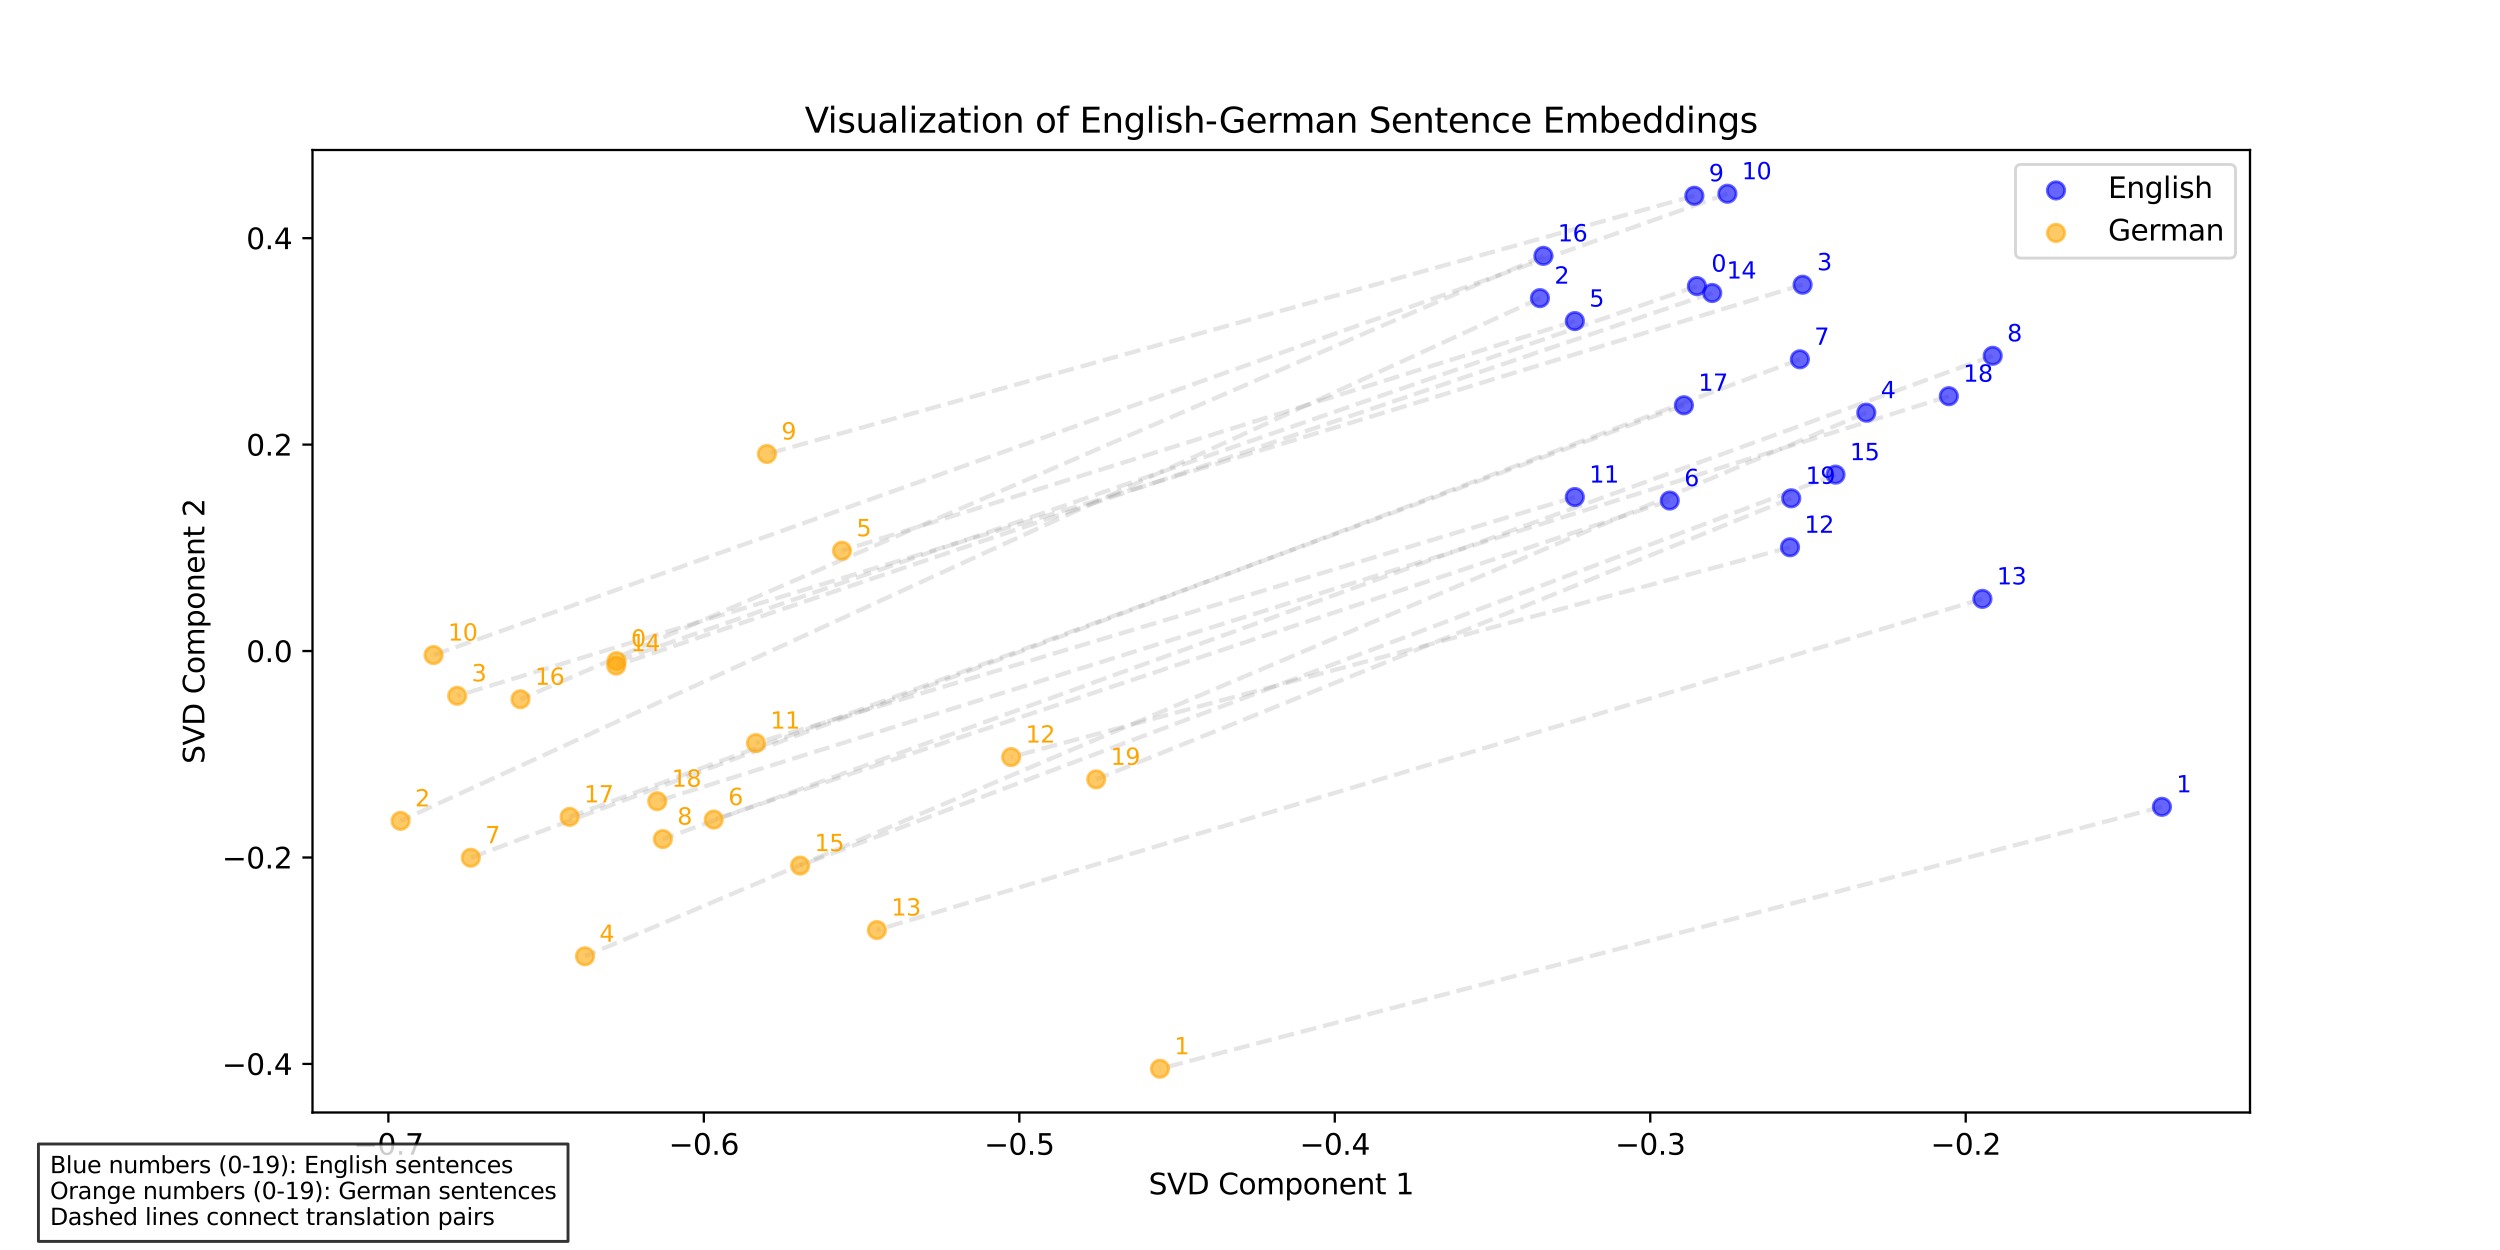 <?xml version="1.0" encoding="utf-8" standalone="no"?>
<!DOCTYPE svg PUBLIC "-//W3C//DTD SVG 1.1//EN"
  "http://www.w3.org/Graphics/SVG/1.1/DTD/svg11.dtd">
<svg xmlns:xlink="http://www.w3.org/1999/xlink" width="864pt" height="432pt" viewBox="0 0 864 432" xmlns="http://www.w3.org/2000/svg" version="1.1">
 <defs>
  <style type="text/css">*{stroke-linejoin: round; stroke-linecap: butt}</style>
 </defs>
 <g id="figure_1">
  <g id="patch_1">
   <path d="M 0 432 
L 864 432 
L 864 0 
L 0 0 
z
" style="fill: #ffffff"/>
  </g>
  <g id="axes_1">
   <g id="patch_2">
    <path d="M 108 384.48 
L 777.6 384.48 
L 777.6 51.84 
L 108 51.84 
z
" style="fill: #ffffff"/>
   </g>
   <g id="line2d_1">
    <path d="M 586.455 98.879 
L 213.08 228.474 
" clip-path="url(#p02fcec84c1)" style="fill: none; stroke-dasharray: 5.55,2.4; stroke-dashoffset: 0; stroke: #808080; stroke-opacity: 0.2; stroke-width: 1.5"/>
   </g>
   <g id="line2d_2">
    <path d="M 747.164 278.833 
L 400.873 369.36 
" clip-path="url(#p02fcec84c1)" style="fill: none; stroke-dasharray: 5.55,2.4; stroke-dashoffset: 0; stroke: #808080; stroke-opacity: 0.2; stroke-width: 1.5"/>
   </g>
   <g id="line2d_3">
    <path d="M 532.2 103.032 
L 138.436 283.694 
" clip-path="url(#p02fcec84c1)" style="fill: none; stroke-dasharray: 5.55,2.4; stroke-dashoffset: 0; stroke: #808080; stroke-opacity: 0.2; stroke-width: 1.5"/>
   </g>
   <g id="line2d_4">
    <path d="M 622.978 98.398 
L 158.007 240.474 
" clip-path="url(#p02fcec84c1)" style="fill: none; stroke-dasharray: 5.55,2.4; stroke-dashoffset: 0; stroke: #808080; stroke-opacity: 0.2; stroke-width: 1.5"/>
   </g>
   <g id="line2d_5">
    <path d="M 644.995 142.614 
L 202.169 330.488 
" clip-path="url(#p02fcec84c1)" style="fill: none; stroke-dasharray: 5.55,2.4; stroke-dashoffset: 0; stroke: #808080; stroke-opacity: 0.2; stroke-width: 1.5"/>
   </g>
   <g id="line2d_6">
    <path d="M 544.264 110.965 
L 290.995 190.326 
" clip-path="url(#p02fcec84c1)" style="fill: none; stroke-dasharray: 5.55,2.4; stroke-dashoffset: 0; stroke: #808080; stroke-opacity: 0.2; stroke-width: 1.5"/>
   </g>
   <g id="line2d_7">
    <path d="M 577.066 172.996 
L 246.67 283.243 
" clip-path="url(#p02fcec84c1)" style="fill: none; stroke-dasharray: 5.55,2.4; stroke-dashoffset: 0; stroke: #808080; stroke-opacity: 0.2; stroke-width: 1.5"/>
   </g>
   <g id="line2d_8">
    <path d="M 622.034 124.173 
L 162.708 296.442 
" clip-path="url(#p02fcec84c1)" style="fill: none; stroke-dasharray: 5.55,2.4; stroke-dashoffset: 0; stroke: #808080; stroke-opacity: 0.2; stroke-width: 1.5"/>
   </g>
   <g id="line2d_9">
    <path d="M 688.681 122.962 
L 229.078 289.985 
" clip-path="url(#p02fcec84c1)" style="fill: none; stroke-dasharray: 5.55,2.4; stroke-dashoffset: 0; stroke: #808080; stroke-opacity: 0.2; stroke-width: 1.5"/>
   </g>
   <g id="line2d_10">
    <path d="M 585.567 67.652 
L 265.042 156.891 
" clip-path="url(#p02fcec84c1)" style="fill: none; stroke-dasharray: 5.55,2.4; stroke-dashoffset: 0; stroke: #808080; stroke-opacity: 0.2; stroke-width: 1.5"/>
   </g>
   <g id="line2d_11">
    <path d="M 596.984 66.96 
L 149.837 226.387 
" clip-path="url(#p02fcec84c1)" style="fill: none; stroke-dasharray: 5.55,2.4; stroke-dashoffset: 0; stroke: #808080; stroke-opacity: 0.2; stroke-width: 1.5"/>
   </g>
   <g id="line2d_12">
    <path d="M 544.262 171.781 
L 261.245 256.809 
" clip-path="url(#p02fcec84c1)" style="fill: none; stroke-dasharray: 5.55,2.4; stroke-dashoffset: 0; stroke: #808080; stroke-opacity: 0.2; stroke-width: 1.5"/>
   </g>
   <g id="line2d_13">
    <path d="M 618.627 189.134 
L 349.445 261.639 
" clip-path="url(#p02fcec84c1)" style="fill: none; stroke-dasharray: 5.55,2.4; stroke-dashoffset: 0; stroke: #808080; stroke-opacity: 0.2; stroke-width: 1.5"/>
   </g>
   <g id="line2d_14">
    <path d="M 685.12 206.974 
L 303.06 321.419 
" clip-path="url(#p02fcec84c1)" style="fill: none; stroke-dasharray: 5.55,2.4; stroke-dashoffset: 0; stroke: #808080; stroke-opacity: 0.2; stroke-width: 1.5"/>
   </g>
   <g id="line2d_15">
    <path d="M 591.741 101.263 
L 212.962 230.048 
" clip-path="url(#p02fcec84c1)" style="fill: none; stroke-dasharray: 5.55,2.4; stroke-dashoffset: 0; stroke: #808080; stroke-opacity: 0.2; stroke-width: 1.5"/>
   </g>
   <g id="line2d_16">
    <path d="M 634.348 164.029 
L 276.517 299.148 
" clip-path="url(#p02fcec84c1)" style="fill: none; stroke-dasharray: 5.55,2.4; stroke-dashoffset: 0; stroke: #808080; stroke-opacity: 0.2; stroke-width: 1.5"/>
   </g>
   <g id="line2d_17">
    <path d="M 533.402 88.426 
L 179.882 241.665 
" clip-path="url(#p02fcec84c1)" style="fill: none; stroke-dasharray: 5.55,2.4; stroke-dashoffset: 0; stroke: #808080; stroke-opacity: 0.2; stroke-width: 1.5"/>
   </g>
   <g id="line2d_18">
    <path d="M 581.954 140.059 
L 196.862 282.32 
" clip-path="url(#p02fcec84c1)" style="fill: none; stroke-dasharray: 5.55,2.4; stroke-dashoffset: 0; stroke: #808080; stroke-opacity: 0.2; stroke-width: 1.5"/>
   </g>
   <g id="line2d_19">
    <path d="M 673.518 136.922 
L 227.145 276.897 
" clip-path="url(#p02fcec84c1)" style="fill: none; stroke-dasharray: 5.55,2.4; stroke-dashoffset: 0; stroke: #808080; stroke-opacity: 0.2; stroke-width: 1.5"/>
   </g>
   <g id="line2d_20">
    <path d="M 619.048 172.215 
L 378.84 269.349 
" clip-path="url(#p02fcec84c1)" style="fill: none; stroke-dasharray: 5.55,2.4; stroke-dashoffset: 0; stroke: #808080; stroke-opacity: 0.2; stroke-width: 1.5"/>
   </g>
   <g id="matplotlib.axis_1">
    <g id="xtick_1">
     <g id="line2d_21">
      <defs>
       <path id="mda051ce2c7" d="M 0 0 
L 0 3.5 
" style="stroke: #000000; stroke-width: 0.8"/>
      </defs>
      <g>
       <use xlink:href="#mda051ce2c7" x="134.221" y="384.48" style="stroke: #000000; stroke-width: 0.8"/>
      </g>
     </g>
     <g id="text_1">
      <!-- −0.7 -->
      <g transform="translate(122.08 399.078) scale(0.1 -0.1)">
       <defs>
        <path id="DejaVuSans-2212" d="M 678 2272 
L 4684 2272 
L 4684 1741 
L 678 1741 
L 678 2272 
z
" transform="scale(0.016)"/>
        <path id="DejaVuSans-30" d="M 2034 4250 
Q 1547 4250 1301 3770 
Q 1056 3291 1056 2328 
Q 1056 1369 1301 889 
Q 1547 409 2034 409 
Q 2525 409 2770 889 
Q 3016 1369 3016 2328 
Q 3016 3291 2770 3770 
Q 2525 4250 2034 4250 
z
M 2034 4750 
Q 2819 4750 3233 4129 
Q 3647 3509 3647 2328 
Q 3647 1150 3233 529 
Q 2819 -91 2034 -91 
Q 1250 -91 836 529 
Q 422 1150 422 2328 
Q 422 3509 836 4129 
Q 1250 4750 2034 4750 
z
" transform="scale(0.016)"/>
        <path id="DejaVuSans-2e" d="M 684 794 
L 1344 794 
L 1344 0 
L 684 0 
L 684 794 
z
" transform="scale(0.016)"/>
        <path id="DejaVuSans-37" d="M 525 4666 
L 3525 4666 
L 3525 4397 
L 1831 0 
L 1172 0 
L 2766 4134 
L 525 4134 
L 525 4666 
z
" transform="scale(0.016)"/>
       </defs>
       <use xlink:href="#DejaVuSans-2212"/>
       <use xlink:href="#DejaVuSans-30" transform="translate(83.789 0)"/>
       <use xlink:href="#DejaVuSans-2e" transform="translate(147.412 0)"/>
       <use xlink:href="#DejaVuSans-37" transform="translate(179.199 0)"/>
      </g>
     </g>
    </g>
    <g id="xtick_2">
     <g id="line2d_22">
      <g>
       <use xlink:href="#mda051ce2c7" x="243.247" y="384.48" style="stroke: #000000; stroke-width: 0.8"/>
      </g>
     </g>
     <g id="text_2">
      <!-- −0.6 -->
      <g transform="translate(231.106 399.078) scale(0.1 -0.1)">
       <defs>
        <path id="DejaVuSans-36" d="M 2113 2584 
Q 1688 2584 1439 2293 
Q 1191 2003 1191 1497 
Q 1191 994 1439 701 
Q 1688 409 2113 409 
Q 2538 409 2786 701 
Q 3034 994 3034 1497 
Q 3034 2003 2786 2293 
Q 2538 2584 2113 2584 
z
M 3366 4563 
L 3366 3988 
Q 3128 4100 2886 4159 
Q 2644 4219 2406 4219 
Q 1781 4219 1451 3797 
Q 1122 3375 1075 2522 
Q 1259 2794 1537 2939 
Q 1816 3084 2150 3084 
Q 2853 3084 3261 2657 
Q 3669 2231 3669 1497 
Q 3669 778 3244 343 
Q 2819 -91 2113 -91 
Q 1303 -91 875 529 
Q 447 1150 447 2328 
Q 447 3434 972 4092 
Q 1497 4750 2381 4750 
Q 2619 4750 2861 4703 
Q 3103 4656 3366 4563 
z
" transform="scale(0.016)"/>
       </defs>
       <use xlink:href="#DejaVuSans-2212"/>
       <use xlink:href="#DejaVuSans-30" transform="translate(83.789 0)"/>
       <use xlink:href="#DejaVuSans-2e" transform="translate(147.412 0)"/>
       <use xlink:href="#DejaVuSans-36" transform="translate(179.199 0)"/>
      </g>
     </g>
    </g>
    <g id="xtick_3">
     <g id="line2d_23">
      <g>
       <use xlink:href="#mda051ce2c7" x="352.274" y="384.48" style="stroke: #000000; stroke-width: 0.8"/>
      </g>
     </g>
     <g id="text_3">
      <!-- −0.5 -->
      <g transform="translate(340.132 399.078) scale(0.1 -0.1)">
       <defs>
        <path id="DejaVuSans-35" d="M 691 4666 
L 3169 4666 
L 3169 4134 
L 1269 4134 
L 1269 2991 
Q 1406 3038 1543 3061 
Q 1681 3084 1819 3084 
Q 2600 3084 3056 2656 
Q 3513 2228 3513 1497 
Q 3513 744 3044 326 
Q 2575 -91 1722 -91 
Q 1428 -91 1123 -41 
Q 819 9 494 109 
L 494 744 
Q 775 591 1075 516 
Q 1375 441 1709 441 
Q 2250 441 2565 725 
Q 2881 1009 2881 1497 
Q 2881 1984 2565 2268 
Q 2250 2553 1709 2553 
Q 1456 2553 1204 2497 
Q 953 2441 691 2322 
L 691 4666 
z
" transform="scale(0.016)"/>
       </defs>
       <use xlink:href="#DejaVuSans-2212"/>
       <use xlink:href="#DejaVuSans-30" transform="translate(83.789 0)"/>
       <use xlink:href="#DejaVuSans-2e" transform="translate(147.412 0)"/>
       <use xlink:href="#DejaVuSans-35" transform="translate(179.199 0)"/>
      </g>
     </g>
    </g>
    <g id="xtick_4">
     <g id="line2d_24">
      <g>
       <use xlink:href="#mda051ce2c7" x="461.3" y="384.48" style="stroke: #000000; stroke-width: 0.8"/>
      </g>
     </g>
     <g id="text_4">
      <!-- −0.4 -->
      <g transform="translate(449.159 399.078) scale(0.1 -0.1)">
       <defs>
        <path id="DejaVuSans-34" d="M 2419 4116 
L 825 1625 
L 2419 1625 
L 2419 4116 
z
M 2253 4666 
L 3047 4666 
L 3047 1625 
L 3713 1625 
L 3713 1100 
L 3047 1100 
L 3047 0 
L 2419 0 
L 2419 1100 
L 313 1100 
L 313 1709 
L 2253 4666 
z
" transform="scale(0.016)"/>
       </defs>
       <use xlink:href="#DejaVuSans-2212"/>
       <use xlink:href="#DejaVuSans-30" transform="translate(83.789 0)"/>
       <use xlink:href="#DejaVuSans-2e" transform="translate(147.412 0)"/>
       <use xlink:href="#DejaVuSans-34" transform="translate(179.199 0)"/>
      </g>
     </g>
    </g>
    <g id="xtick_5">
     <g id="line2d_25">
      <g>
       <use xlink:href="#mda051ce2c7" x="570.326" y="384.48" style="stroke: #000000; stroke-width: 0.8"/>
      </g>
     </g>
     <g id="text_5">
      <!-- −0.3 -->
      <g transform="translate(558.185 399.078) scale(0.1 -0.1)">
       <defs>
        <path id="DejaVuSans-33" d="M 2597 2516 
Q 3050 2419 3304 2112 
Q 3559 1806 3559 1356 
Q 3559 666 3084 287 
Q 2609 -91 1734 -91 
Q 1441 -91 1130 -33 
Q 819 25 488 141 
L 488 750 
Q 750 597 1062 519 
Q 1375 441 1716 441 
Q 2309 441 2620 675 
Q 2931 909 2931 1356 
Q 2931 1769 2642 2001 
Q 2353 2234 1838 2234 
L 1294 2234 
L 1294 2753 
L 1863 2753 
Q 2328 2753 2575 2939 
Q 2822 3125 2822 3475 
Q 2822 3834 2567 4026 
Q 2313 4219 1838 4219 
Q 1578 4219 1281 4162 
Q 984 4106 628 3988 
L 628 4550 
Q 988 4650 1302 4700 
Q 1616 4750 1894 4750 
Q 2613 4750 3031 4423 
Q 3450 4097 3450 3541 
Q 3450 3153 3228 2886 
Q 3006 2619 2597 2516 
z
" transform="scale(0.016)"/>
       </defs>
       <use xlink:href="#DejaVuSans-2212"/>
       <use xlink:href="#DejaVuSans-30" transform="translate(83.789 0)"/>
       <use xlink:href="#DejaVuSans-2e" transform="translate(147.412 0)"/>
       <use xlink:href="#DejaVuSans-33" transform="translate(179.199 0)"/>
      </g>
     </g>
    </g>
    <g id="xtick_6">
     <g id="line2d_26">
      <g>
       <use xlink:href="#mda051ce2c7" x="679.353" y="384.48" style="stroke: #000000; stroke-width: 0.8"/>
      </g>
     </g>
     <g id="text_6">
      <!-- −0.2 -->
      <g transform="translate(667.211 399.078) scale(0.1 -0.1)">
       <defs>
        <path id="DejaVuSans-32" d="M 1228 531 
L 3431 531 
L 3431 0 
L 469 0 
L 469 531 
Q 828 903 1448 1529 
Q 2069 2156 2228 2338 
Q 2531 2678 2651 2914 
Q 2772 3150 2772 3378 
Q 2772 3750 2511 3984 
Q 2250 4219 1831 4219 
Q 1534 4219 1204 4116 
Q 875 4013 500 3803 
L 500 4441 
Q 881 4594 1212 4672 
Q 1544 4750 1819 4750 
Q 2544 4750 2975 4387 
Q 3406 4025 3406 3419 
Q 3406 3131 3298 2873 
Q 3191 2616 2906 2266 
Q 2828 2175 2409 1742 
Q 1991 1309 1228 531 
z
" transform="scale(0.016)"/>
       </defs>
       <use xlink:href="#DejaVuSans-2212"/>
       <use xlink:href="#DejaVuSans-30" transform="translate(83.789 0)"/>
       <use xlink:href="#DejaVuSans-2e" transform="translate(147.412 0)"/>
       <use xlink:href="#DejaVuSans-32" transform="translate(179.199 0)"/>
      </g>
     </g>
    </g>
    <g id="text_7">
     <!-- SVD Component 1 -->
     <g transform="translate(396.967 412.757) scale(0.1 -0.1)">
      <defs>
       <path id="DejaVuSans-53" d="M 3425 4513 
L 3425 3897 
Q 3066 4069 2747 4153 
Q 2428 4238 2131 4238 
Q 1616 4238 1336 4038 
Q 1056 3838 1056 3469 
Q 1056 3159 1242 3001 
Q 1428 2844 1947 2747 
L 2328 2669 
Q 3034 2534 3370 2195 
Q 3706 1856 3706 1288 
Q 3706 609 3251 259 
Q 2797 -91 1919 -91 
Q 1588 -91 1214 -16 
Q 841 59 441 206 
L 441 856 
Q 825 641 1194 531 
Q 1563 422 1919 422 
Q 2459 422 2753 634 
Q 3047 847 3047 1241 
Q 3047 1584 2836 1778 
Q 2625 1972 2144 2069 
L 1759 2144 
Q 1053 2284 737 2584 
Q 422 2884 422 3419 
Q 422 4038 858 4394 
Q 1294 4750 2059 4750 
Q 2388 4750 2728 4690 
Q 3069 4631 3425 4513 
z
" transform="scale(0.016)"/>
       <path id="DejaVuSans-56" d="M 1831 0 
L 50 4666 
L 709 4666 
L 2188 738 
L 3669 4666 
L 4325 4666 
L 2547 0 
L 1831 0 
z
" transform="scale(0.016)"/>
       <path id="DejaVuSans-44" d="M 1259 4147 
L 1259 519 
L 2022 519 
Q 2988 519 3436 956 
Q 3884 1394 3884 2338 
Q 3884 3275 3436 3711 
Q 2988 4147 2022 4147 
L 1259 4147 
z
M 628 4666 
L 1925 4666 
Q 3281 4666 3915 4102 
Q 4550 3538 4550 2338 
Q 4550 1131 3912 565 
Q 3275 0 1925 0 
L 628 0 
L 628 4666 
z
" transform="scale(0.016)"/>
       <path id="DejaVuSans-20" transform="scale(0.016)"/>
       <path id="DejaVuSans-43" d="M 4122 4306 
L 4122 3641 
Q 3803 3938 3442 4084 
Q 3081 4231 2675 4231 
Q 1875 4231 1450 3742 
Q 1025 3253 1025 2328 
Q 1025 1406 1450 917 
Q 1875 428 2675 428 
Q 3081 428 3442 575 
Q 3803 722 4122 1019 
L 4122 359 
Q 3791 134 3420 21 
Q 3050 -91 2638 -91 
Q 1578 -91 968 557 
Q 359 1206 359 2328 
Q 359 3453 968 4101 
Q 1578 4750 2638 4750 
Q 3056 4750 3426 4639 
Q 3797 4528 4122 4306 
z
" transform="scale(0.016)"/>
       <path id="DejaVuSans-6f" d="M 1959 3097 
Q 1497 3097 1228 2736 
Q 959 2375 959 1747 
Q 959 1119 1226 758 
Q 1494 397 1959 397 
Q 2419 397 2687 759 
Q 2956 1122 2956 1747 
Q 2956 2369 2687 2733 
Q 2419 3097 1959 3097 
z
M 1959 3584 
Q 2709 3584 3137 3096 
Q 3566 2609 3566 1747 
Q 3566 888 3137 398 
Q 2709 -91 1959 -91 
Q 1206 -91 779 398 
Q 353 888 353 1747 
Q 353 2609 779 3096 
Q 1206 3584 1959 3584 
z
" transform="scale(0.016)"/>
       <path id="DejaVuSans-6d" d="M 3328 2828 
Q 3544 3216 3844 3400 
Q 4144 3584 4550 3584 
Q 5097 3584 5394 3201 
Q 5691 2819 5691 2113 
L 5691 0 
L 5113 0 
L 5113 2094 
Q 5113 2597 4934 2840 
Q 4756 3084 4391 3084 
Q 3944 3084 3684 2787 
Q 3425 2491 3425 1978 
L 3425 0 
L 2847 0 
L 2847 2094 
Q 2847 2600 2669 2842 
Q 2491 3084 2119 3084 
Q 1678 3084 1418 2786 
Q 1159 2488 1159 1978 
L 1159 0 
L 581 0 
L 581 3500 
L 1159 3500 
L 1159 2956 
Q 1356 3278 1631 3431 
Q 1906 3584 2284 3584 
Q 2666 3584 2933 3390 
Q 3200 3197 3328 2828 
z
" transform="scale(0.016)"/>
       <path id="DejaVuSans-70" d="M 1159 525 
L 1159 -1331 
L 581 -1331 
L 581 3500 
L 1159 3500 
L 1159 2969 
Q 1341 3281 1617 3432 
Q 1894 3584 2278 3584 
Q 2916 3584 3314 3078 
Q 3713 2572 3713 1747 
Q 3713 922 3314 415 
Q 2916 -91 2278 -91 
Q 1894 -91 1617 61 
Q 1341 213 1159 525 
z
M 3116 1747 
Q 3116 2381 2855 2742 
Q 2594 3103 2138 3103 
Q 1681 3103 1420 2742 
Q 1159 2381 1159 1747 
Q 1159 1113 1420 752 
Q 1681 391 2138 391 
Q 2594 391 2855 752 
Q 3116 1113 3116 1747 
z
" transform="scale(0.016)"/>
       <path id="DejaVuSans-6e" d="M 3513 2113 
L 3513 0 
L 2938 0 
L 2938 2094 
Q 2938 2591 2744 2837 
Q 2550 3084 2163 3084 
Q 1697 3084 1428 2787 
Q 1159 2491 1159 1978 
L 1159 0 
L 581 0 
L 581 3500 
L 1159 3500 
L 1159 2956 
Q 1366 3272 1645 3428 
Q 1925 3584 2291 3584 
Q 2894 3584 3203 3211 
Q 3513 2838 3513 2113 
z
" transform="scale(0.016)"/>
       <path id="DejaVuSans-65" d="M 3597 1894 
L 3597 1613 
L 953 1613 
Q 991 1019 1311 708 
Q 1631 397 2203 397 
Q 2534 397 2845 478 
Q 3156 559 3463 722 
L 3463 178 
Q 3153 47 2828 -22 
Q 2503 -91 2169 -91 
Q 1331 -91 842 396 
Q 353 884 353 1716 
Q 353 2575 817 3079 
Q 1281 3584 2069 3584 
Q 2775 3584 3186 3129 
Q 3597 2675 3597 1894 
z
M 3022 2063 
Q 3016 2534 2758 2815 
Q 2500 3097 2075 3097 
Q 1594 3097 1305 2825 
Q 1016 2553 972 2059 
L 3022 2063 
z
" transform="scale(0.016)"/>
       <path id="DejaVuSans-74" d="M 1172 4494 
L 1172 3500 
L 2356 3500 
L 2356 3053 
L 1172 3053 
L 1172 1153 
Q 1172 725 1289 603 
Q 1406 481 1766 481 
L 2356 481 
L 2356 0 
L 1766 0 
Q 1100 0 847 248 
Q 594 497 594 1153 
L 594 3053 
L 172 3053 
L 172 3500 
L 594 3500 
L 594 4494 
L 1172 4494 
z
" transform="scale(0.016)"/>
       <path id="DejaVuSans-31" d="M 794 531 
L 1825 531 
L 1825 4091 
L 703 3866 
L 703 4441 
L 1819 4666 
L 2450 4666 
L 2450 531 
L 3481 531 
L 3481 0 
L 794 0 
L 794 531 
z
" transform="scale(0.016)"/>
      </defs>
      <use xlink:href="#DejaVuSans-53"/>
      <use xlink:href="#DejaVuSans-56" transform="translate(63.477 0)"/>
      <use xlink:href="#DejaVuSans-44" transform="translate(131.885 0)"/>
      <use xlink:href="#DejaVuSans-20" transform="translate(208.887 0)"/>
      <use xlink:href="#DejaVuSans-43" transform="translate(240.674 0)"/>
      <use xlink:href="#DejaVuSans-6f" transform="translate(310.498 0)"/>
      <use xlink:href="#DejaVuSans-6d" transform="translate(371.68 0)"/>
      <use xlink:href="#DejaVuSans-70" transform="translate(469.092 0)"/>
      <use xlink:href="#DejaVuSans-6f" transform="translate(532.568 0)"/>
      <use xlink:href="#DejaVuSans-6e" transform="translate(593.75 0)"/>
      <use xlink:href="#DejaVuSans-65" transform="translate(657.129 0)"/>
      <use xlink:href="#DejaVuSans-6e" transform="translate(718.652 0)"/>
      <use xlink:href="#DejaVuSans-74" transform="translate(782.031 0)"/>
      <use xlink:href="#DejaVuSans-20" transform="translate(821.24 0)"/>
      <use xlink:href="#DejaVuSans-31" transform="translate(853.027 0)"/>
     </g>
    </g>
   </g>
   <g id="matplotlib.axis_2">
    <g id="ytick_1">
     <g id="line2d_27">
      <defs>
       <path id="m6a767e63b7" d="M 0 0 
L -3.5 0 
" style="stroke: #000000; stroke-width: 0.8"/>
      </defs>
      <g>
       <use xlink:href="#m6a767e63b7" x="108" y="367.695" style="stroke: #000000; stroke-width: 0.8"/>
      </g>
     </g>
     <g id="text_8">
      <!-- −0.4 -->
      <g transform="translate(76.717 371.494) scale(0.1 -0.1)">
       <use xlink:href="#DejaVuSans-2212"/>
       <use xlink:href="#DejaVuSans-30" transform="translate(83.789 0)"/>
       <use xlink:href="#DejaVuSans-2e" transform="translate(147.412 0)"/>
       <use xlink:href="#DejaVuSans-34" transform="translate(179.199 0)"/>
      </g>
     </g>
    </g>
    <g id="ytick_2">
     <g id="line2d_28">
      <g>
       <use xlink:href="#m6a767e63b7" x="108" y="296.348" style="stroke: #000000; stroke-width: 0.8"/>
      </g>
     </g>
     <g id="text_9">
      <!-- −0.2 -->
      <g transform="translate(76.717 300.147) scale(0.1 -0.1)">
       <use xlink:href="#DejaVuSans-2212"/>
       <use xlink:href="#DejaVuSans-30" transform="translate(83.789 0)"/>
       <use xlink:href="#DejaVuSans-2e" transform="translate(147.412 0)"/>
       <use xlink:href="#DejaVuSans-32" transform="translate(179.199 0)"/>
      </g>
     </g>
    </g>
    <g id="ytick_3">
     <g id="line2d_29">
      <g>
       <use xlink:href="#m6a767e63b7" x="108" y="225" style="stroke: #000000; stroke-width: 0.8"/>
      </g>
     </g>
     <g id="text_10">
      <!-- 0.0 -->
      <g transform="translate(85.097 228.799) scale(0.1 -0.1)">
       <use xlink:href="#DejaVuSans-30"/>
       <use xlink:href="#DejaVuSans-2e" transform="translate(63.623 0)"/>
       <use xlink:href="#DejaVuSans-30" transform="translate(95.41 0)"/>
      </g>
     </g>
    </g>
    <g id="ytick_4">
     <g id="line2d_30">
      <g>
       <use xlink:href="#m6a767e63b7" x="108" y="153.653" style="stroke: #000000; stroke-width: 0.8"/>
      </g>
     </g>
     <g id="text_11">
      <!-- 0.2 -->
      <g transform="translate(85.097 157.452) scale(0.1 -0.1)">
       <use xlink:href="#DejaVuSans-30"/>
       <use xlink:href="#DejaVuSans-2e" transform="translate(63.623 0)"/>
       <use xlink:href="#DejaVuSans-32" transform="translate(95.41 0)"/>
      </g>
     </g>
    </g>
    <g id="ytick_5">
     <g id="line2d_31">
      <g>
       <use xlink:href="#m6a767e63b7" x="108" y="82.305" style="stroke: #000000; stroke-width: 0.8"/>
      </g>
     </g>
     <g id="text_12">
      <!-- 0.4 -->
      <g transform="translate(85.097 86.104) scale(0.1 -0.1)">
       <use xlink:href="#DejaVuSans-30"/>
       <use xlink:href="#DejaVuSans-2e" transform="translate(63.623 0)"/>
       <use xlink:href="#DejaVuSans-34" transform="translate(95.41 0)"/>
      </g>
     </g>
    </g>
    <g id="text_13">
     <!-- SVD Component 2 -->
     <g transform="translate(70.638 263.993) rotate(-90) scale(0.1 -0.1)">
      <use xlink:href="#DejaVuSans-53"/>
      <use xlink:href="#DejaVuSans-56" transform="translate(63.477 0)"/>
      <use xlink:href="#DejaVuSans-44" transform="translate(131.885 0)"/>
      <use xlink:href="#DejaVuSans-20" transform="translate(208.887 0)"/>
      <use xlink:href="#DejaVuSans-43" transform="translate(240.674 0)"/>
      <use xlink:href="#DejaVuSans-6f" transform="translate(310.498 0)"/>
      <use xlink:href="#DejaVuSans-6d" transform="translate(371.68 0)"/>
      <use xlink:href="#DejaVuSans-70" transform="translate(469.092 0)"/>
      <use xlink:href="#DejaVuSans-6f" transform="translate(532.568 0)"/>
      <use xlink:href="#DejaVuSans-6e" transform="translate(593.75 0)"/>
      <use xlink:href="#DejaVuSans-65" transform="translate(657.129 0)"/>
      <use xlink:href="#DejaVuSans-6e" transform="translate(718.652 0)"/>
      <use xlink:href="#DejaVuSans-74" transform="translate(782.031 0)"/>
      <use xlink:href="#DejaVuSans-20" transform="translate(821.24 0)"/>
      <use xlink:href="#DejaVuSans-32" transform="translate(853.027 0)"/>
     </g>
    </g>
   </g>
   <g id="PathCollection_1">
    <defs>
     <path id="m7e217acbb2" d="M 0 3 
C 0.796 3 1.559 2.684 2.121 2.121 
C 2.684 1.559 3 0.796 3 0 
C 3 -0.796 2.684 -1.559 2.121 -2.121 
C 1.559 -2.684 0.796 -3 0 -3 
C -0.796 -3 -1.559 -2.684 -2.121 -2.121 
C -2.684 -1.559 -3 -0.796 -3 0 
C -3 0.796 -2.684 1.559 -2.121 2.121 
C -1.559 2.684 -0.796 3 0 3 
z
" style="stroke: #0000ff; stroke-opacity: 0.6"/>
    </defs>
    <g clip-path="url(#p02fcec84c1)">
     <use xlink:href="#m7e217acbb2" x="586.455" y="98.879" style="fill: #0000ff; fill-opacity: 0.6; stroke: #0000ff; stroke-opacity: 0.6"/>
    </g>
   </g>
   <g id="PathCollection_2">
    <g clip-path="url(#p02fcec84c1)">
     <use xlink:href="#m7e217acbb2" x="747.164" y="278.833" style="fill: #0000ff; fill-opacity: 0.6; stroke: #0000ff; stroke-opacity: 0.6"/>
    </g>
   </g>
   <g id="PathCollection_3">
    <g clip-path="url(#p02fcec84c1)">
     <use xlink:href="#m7e217acbb2" x="532.2" y="103.032" style="fill: #0000ff; fill-opacity: 0.6; stroke: #0000ff; stroke-opacity: 0.6"/>
    </g>
   </g>
   <g id="PathCollection_4">
    <g clip-path="url(#p02fcec84c1)">
     <use xlink:href="#m7e217acbb2" x="622.978" y="98.398" style="fill: #0000ff; fill-opacity: 0.6; stroke: #0000ff; stroke-opacity: 0.6"/>
    </g>
   </g>
   <g id="PathCollection_5">
    <g clip-path="url(#p02fcec84c1)">
     <use xlink:href="#m7e217acbb2" x="644.995" y="142.614" style="fill: #0000ff; fill-opacity: 0.6; stroke: #0000ff; stroke-opacity: 0.6"/>
    </g>
   </g>
   <g id="PathCollection_6">
    <g clip-path="url(#p02fcec84c1)">
     <use xlink:href="#m7e217acbb2" x="544.264" y="110.965" style="fill: #0000ff; fill-opacity: 0.6; stroke: #0000ff; stroke-opacity: 0.6"/>
    </g>
   </g>
   <g id="PathCollection_7">
    <g clip-path="url(#p02fcec84c1)">
     <use xlink:href="#m7e217acbb2" x="577.066" y="172.996" style="fill: #0000ff; fill-opacity: 0.6; stroke: #0000ff; stroke-opacity: 0.6"/>
    </g>
   </g>
   <g id="PathCollection_8">
    <g clip-path="url(#p02fcec84c1)">
     <use xlink:href="#m7e217acbb2" x="622.034" y="124.173" style="fill: #0000ff; fill-opacity: 0.6; stroke: #0000ff; stroke-opacity: 0.6"/>
    </g>
   </g>
   <g id="PathCollection_9">
    <g clip-path="url(#p02fcec84c1)">
     <use xlink:href="#m7e217acbb2" x="688.681" y="122.962" style="fill: #0000ff; fill-opacity: 0.6; stroke: #0000ff; stroke-opacity: 0.6"/>
    </g>
   </g>
   <g id="PathCollection_10">
    <g clip-path="url(#p02fcec84c1)">
     <use xlink:href="#m7e217acbb2" x="585.567" y="67.652" style="fill: #0000ff; fill-opacity: 0.6; stroke: #0000ff; stroke-opacity: 0.6"/>
    </g>
   </g>
   <g id="PathCollection_11">
    <g clip-path="url(#p02fcec84c1)">
     <use xlink:href="#m7e217acbb2" x="596.984" y="66.96" style="fill: #0000ff; fill-opacity: 0.6; stroke: #0000ff; stroke-opacity: 0.6"/>
    </g>
   </g>
   <g id="PathCollection_12">
    <g clip-path="url(#p02fcec84c1)">
     <use xlink:href="#m7e217acbb2" x="544.262" y="171.781" style="fill: #0000ff; fill-opacity: 0.6; stroke: #0000ff; stroke-opacity: 0.6"/>
    </g>
   </g>
   <g id="PathCollection_13">
    <g clip-path="url(#p02fcec84c1)">
     <use xlink:href="#m7e217acbb2" x="618.627" y="189.134" style="fill: #0000ff; fill-opacity: 0.6; stroke: #0000ff; stroke-opacity: 0.6"/>
    </g>
   </g>
   <g id="PathCollection_14">
    <g clip-path="url(#p02fcec84c1)">
     <use xlink:href="#m7e217acbb2" x="685.12" y="206.974" style="fill: #0000ff; fill-opacity: 0.6; stroke: #0000ff; stroke-opacity: 0.6"/>
    </g>
   </g>
   <g id="PathCollection_15">
    <g clip-path="url(#p02fcec84c1)">
     <use xlink:href="#m7e217acbb2" x="591.741" y="101.263" style="fill: #0000ff; fill-opacity: 0.6; stroke: #0000ff; stroke-opacity: 0.6"/>
    </g>
   </g>
   <g id="PathCollection_16">
    <g clip-path="url(#p02fcec84c1)">
     <use xlink:href="#m7e217acbb2" x="634.348" y="164.029" style="fill: #0000ff; fill-opacity: 0.6; stroke: #0000ff; stroke-opacity: 0.6"/>
    </g>
   </g>
   <g id="PathCollection_17">
    <g clip-path="url(#p02fcec84c1)">
     <use xlink:href="#m7e217acbb2" x="533.402" y="88.426" style="fill: #0000ff; fill-opacity: 0.6; stroke: #0000ff; stroke-opacity: 0.6"/>
    </g>
   </g>
   <g id="PathCollection_18">
    <g clip-path="url(#p02fcec84c1)">
     <use xlink:href="#m7e217acbb2" x="581.954" y="140.059" style="fill: #0000ff; fill-opacity: 0.6; stroke: #0000ff; stroke-opacity: 0.6"/>
    </g>
   </g>
   <g id="PathCollection_19">
    <g clip-path="url(#p02fcec84c1)">
     <use xlink:href="#m7e217acbb2" x="673.518" y="136.922" style="fill: #0000ff; fill-opacity: 0.6; stroke: #0000ff; stroke-opacity: 0.6"/>
    </g>
   </g>
   <g id="PathCollection_20">
    <g clip-path="url(#p02fcec84c1)">
     <use xlink:href="#m7e217acbb2" x="619.048" y="172.215" style="fill: #0000ff; fill-opacity: 0.6; stroke: #0000ff; stroke-opacity: 0.6"/>
    </g>
   </g>
   <g id="PathCollection_21">
    <defs>
     <path id="m3d03f9458a" d="M 0 3 
C 0.796 3 1.559 2.684 2.121 2.121 
C 2.684 1.559 3 0.796 3 0 
C 3 -0.796 2.684 -1.559 2.121 -2.121 
C 1.559 -2.684 0.796 -3 0 -3 
C -0.796 -3 -1.559 -2.684 -2.121 -2.121 
C -2.684 -1.559 -3 -0.796 -3 0 
C -3 0.796 -2.684 1.559 -2.121 2.121 
C -1.559 2.684 -0.796 3 0 3 
z
" style="stroke: #ffa500; stroke-opacity: 0.6"/>
    </defs>
    <g clip-path="url(#p02fcec84c1)">
     <use xlink:href="#m3d03f9458a" x="213.08" y="228.474" style="fill: #ffa500; fill-opacity: 0.6; stroke: #ffa500; stroke-opacity: 0.6"/>
    </g>
   </g>
   <g id="PathCollection_22">
    <g clip-path="url(#p02fcec84c1)">
     <use xlink:href="#m3d03f9458a" x="400.873" y="369.36" style="fill: #ffa500; fill-opacity: 0.6; stroke: #ffa500; stroke-opacity: 0.6"/>
    </g>
   </g>
   <g id="PathCollection_23">
    <g clip-path="url(#p02fcec84c1)">
     <use xlink:href="#m3d03f9458a" x="138.436" y="283.694" style="fill: #ffa500; fill-opacity: 0.6; stroke: #ffa500; stroke-opacity: 0.6"/>
    </g>
   </g>
   <g id="PathCollection_24">
    <g clip-path="url(#p02fcec84c1)">
     <use xlink:href="#m3d03f9458a" x="158.007" y="240.474" style="fill: #ffa500; fill-opacity: 0.6; stroke: #ffa500; stroke-opacity: 0.6"/>
    </g>
   </g>
   <g id="PathCollection_25">
    <g clip-path="url(#p02fcec84c1)">
     <use xlink:href="#m3d03f9458a" x="202.169" y="330.488" style="fill: #ffa500; fill-opacity: 0.6; stroke: #ffa500; stroke-opacity: 0.6"/>
    </g>
   </g>
   <g id="PathCollection_26">
    <g clip-path="url(#p02fcec84c1)">
     <use xlink:href="#m3d03f9458a" x="290.995" y="190.326" style="fill: #ffa500; fill-opacity: 0.6; stroke: #ffa500; stroke-opacity: 0.6"/>
    </g>
   </g>
   <g id="PathCollection_27">
    <g clip-path="url(#p02fcec84c1)">
     <use xlink:href="#m3d03f9458a" x="246.67" y="283.243" style="fill: #ffa500; fill-opacity: 0.6; stroke: #ffa500; stroke-opacity: 0.6"/>
    </g>
   </g>
   <g id="PathCollection_28">
    <g clip-path="url(#p02fcec84c1)">
     <use xlink:href="#m3d03f9458a" x="162.708" y="296.442" style="fill: #ffa500; fill-opacity: 0.6; stroke: #ffa500; stroke-opacity: 0.6"/>
    </g>
   </g>
   <g id="PathCollection_29">
    <g clip-path="url(#p02fcec84c1)">
     <use xlink:href="#m3d03f9458a" x="229.078" y="289.985" style="fill: #ffa500; fill-opacity: 0.6; stroke: #ffa500; stroke-opacity: 0.6"/>
    </g>
   </g>
   <g id="PathCollection_30">
    <g clip-path="url(#p02fcec84c1)">
     <use xlink:href="#m3d03f9458a" x="265.042" y="156.891" style="fill: #ffa500; fill-opacity: 0.6; stroke: #ffa500; stroke-opacity: 0.6"/>
    </g>
   </g>
   <g id="PathCollection_31">
    <g clip-path="url(#p02fcec84c1)">
     <use xlink:href="#m3d03f9458a" x="149.837" y="226.387" style="fill: #ffa500; fill-opacity: 0.6; stroke: #ffa500; stroke-opacity: 0.6"/>
    </g>
   </g>
   <g id="PathCollection_32">
    <g clip-path="url(#p02fcec84c1)">
     <use xlink:href="#m3d03f9458a" x="261.245" y="256.809" style="fill: #ffa500; fill-opacity: 0.6; stroke: #ffa500; stroke-opacity: 0.6"/>
    </g>
   </g>
   <g id="PathCollection_33">
    <g clip-path="url(#p02fcec84c1)">
     <use xlink:href="#m3d03f9458a" x="349.445" y="261.639" style="fill: #ffa500; fill-opacity: 0.6; stroke: #ffa500; stroke-opacity: 0.6"/>
    </g>
   </g>
   <g id="PathCollection_34">
    <g clip-path="url(#p02fcec84c1)">
     <use xlink:href="#m3d03f9458a" x="303.06" y="321.419" style="fill: #ffa500; fill-opacity: 0.6; stroke: #ffa500; stroke-opacity: 0.6"/>
    </g>
   </g>
   <g id="PathCollection_35">
    <g clip-path="url(#p02fcec84c1)">
     <use xlink:href="#m3d03f9458a" x="212.962" y="230.048" style="fill: #ffa500; fill-opacity: 0.6; stroke: #ffa500; stroke-opacity: 0.6"/>
    </g>
   </g>
   <g id="PathCollection_36">
    <g clip-path="url(#p02fcec84c1)">
     <use xlink:href="#m3d03f9458a" x="276.517" y="299.148" style="fill: #ffa500; fill-opacity: 0.6; stroke: #ffa500; stroke-opacity: 0.6"/>
    </g>
   </g>
   <g id="PathCollection_37">
    <g clip-path="url(#p02fcec84c1)">
     <use xlink:href="#m3d03f9458a" x="179.882" y="241.665" style="fill: #ffa500; fill-opacity: 0.6; stroke: #ffa500; stroke-opacity: 0.6"/>
    </g>
   </g>
   <g id="PathCollection_38">
    <g clip-path="url(#p02fcec84c1)">
     <use xlink:href="#m3d03f9458a" x="196.862" y="282.32" style="fill: #ffa500; fill-opacity: 0.6; stroke: #ffa500; stroke-opacity: 0.6"/>
    </g>
   </g>
   <g id="PathCollection_39">
    <g clip-path="url(#p02fcec84c1)">
     <use xlink:href="#m3d03f9458a" x="227.145" y="276.897" style="fill: #ffa500; fill-opacity: 0.6; stroke: #ffa500; stroke-opacity: 0.6"/>
    </g>
   </g>
   <g id="PathCollection_40">
    <g clip-path="url(#p02fcec84c1)">
     <use xlink:href="#m3d03f9458a" x="378.84" y="269.349" style="fill: #ffa500; fill-opacity: 0.6; stroke: #ffa500; stroke-opacity: 0.6"/>
    </g>
   </g>
   <g id="patch_3">
    <path d="M 108 384.48 
L 108 51.84 
" style="fill: none; stroke: #000000; stroke-width: 0.8; stroke-linejoin: miter; stroke-linecap: square"/>
   </g>
   <g id="patch_4">
    <path d="M 777.6 384.48 
L 777.6 51.84 
" style="fill: none; stroke: #000000; stroke-width: 0.8; stroke-linejoin: miter; stroke-linecap: square"/>
   </g>
   <g id="patch_5">
    <path d="M 108 384.48 
L 777.6 384.48 
" style="fill: none; stroke: #000000; stroke-width: 0.8; stroke-linejoin: miter; stroke-linecap: square"/>
   </g>
   <g id="patch_6">
    <path d="M 108 51.84 
L 777.6 51.84 
" style="fill: none; stroke: #000000; stroke-width: 0.8; stroke-linejoin: miter; stroke-linecap: square"/>
   </g>
   <g id="text_14">
    <!-- 0 -->
    <g style="fill: #0000ff" transform="translate(591.455 93.879) scale(0.08 -0.08)">
     <use xlink:href="#DejaVuSans-30"/>
    </g>
   </g>
   <g id="text_15">
    <!-- 1 -->
    <g style="fill: #0000ff" transform="translate(752.164 273.833) scale(0.08 -0.08)">
     <use xlink:href="#DejaVuSans-31"/>
    </g>
   </g>
   <g id="text_16">
    <!-- 2 -->
    <g style="fill: #0000ff" transform="translate(537.2 98.032) scale(0.08 -0.08)">
     <use xlink:href="#DejaVuSans-32"/>
    </g>
   </g>
   <g id="text_17">
    <!-- 3 -->
    <g style="fill: #0000ff" transform="translate(627.978 93.398) scale(0.08 -0.08)">
     <use xlink:href="#DejaVuSans-33"/>
    </g>
   </g>
   <g id="text_18">
    <!-- 4 -->
    <g style="fill: #0000ff" transform="translate(649.995 137.614) scale(0.08 -0.08)">
     <use xlink:href="#DejaVuSans-34"/>
    </g>
   </g>
   <g id="text_19">
    <!-- 5 -->
    <g style="fill: #0000ff" transform="translate(549.264 105.965) scale(0.08 -0.08)">
     <use xlink:href="#DejaVuSans-35"/>
    </g>
   </g>
   <g id="text_20">
    <!-- 6 -->
    <g style="fill: #0000ff" transform="translate(582.066 167.996) scale(0.08 -0.08)">
     <use xlink:href="#DejaVuSans-36"/>
    </g>
   </g>
   <g id="text_21">
    <!-- 7 -->
    <g style="fill: #0000ff" transform="translate(627.034 119.173) scale(0.08 -0.08)">
     <use xlink:href="#DejaVuSans-37"/>
    </g>
   </g>
   <g id="text_22">
    <!-- 8 -->
    <g style="fill: #0000ff" transform="translate(693.681 117.962) scale(0.08 -0.08)">
     <defs>
      <path id="DejaVuSans-38" d="M 2034 2216 
Q 1584 2216 1326 1975 
Q 1069 1734 1069 1313 
Q 1069 891 1326 650 
Q 1584 409 2034 409 
Q 2484 409 2743 651 
Q 3003 894 3003 1313 
Q 3003 1734 2745 1975 
Q 2488 2216 2034 2216 
z
M 1403 2484 
Q 997 2584 770 2862 
Q 544 3141 544 3541 
Q 544 4100 942 4425 
Q 1341 4750 2034 4750 
Q 2731 4750 3128 4425 
Q 3525 4100 3525 3541 
Q 3525 3141 3298 2862 
Q 3072 2584 2669 2484 
Q 3125 2378 3379 2068 
Q 3634 1759 3634 1313 
Q 3634 634 3220 271 
Q 2806 -91 2034 -91 
Q 1263 -91 848 271 
Q 434 634 434 1313 
Q 434 1759 690 2068 
Q 947 2378 1403 2484 
z
M 1172 3481 
Q 1172 3119 1398 2916 
Q 1625 2713 2034 2713 
Q 2441 2713 2670 2916 
Q 2900 3119 2900 3481 
Q 2900 3844 2670 4047 
Q 2441 4250 2034 4250 
Q 1625 4250 1398 4047 
Q 1172 3844 1172 3481 
z
" transform="scale(0.016)"/>
     </defs>
     <use xlink:href="#DejaVuSans-38"/>
    </g>
   </g>
   <g id="text_23">
    <!-- 9 -->
    <g style="fill: #0000ff" transform="translate(590.567 62.652) scale(0.08 -0.08)">
     <defs>
      <path id="DejaVuSans-39" d="M 703 97 
L 703 672 
Q 941 559 1184 500 
Q 1428 441 1663 441 
Q 2288 441 2617 861 
Q 2947 1281 2994 2138 
Q 2813 1869 2534 1725 
Q 2256 1581 1919 1581 
Q 1219 1581 811 2004 
Q 403 2428 403 3163 
Q 403 3881 828 4315 
Q 1253 4750 1959 4750 
Q 2769 4750 3195 4129 
Q 3622 3509 3622 2328 
Q 3622 1225 3098 567 
Q 2575 -91 1691 -91 
Q 1453 -91 1209 -44 
Q 966 3 703 97 
z
M 1959 2075 
Q 2384 2075 2632 2365 
Q 2881 2656 2881 3163 
Q 2881 3666 2632 3958 
Q 2384 4250 1959 4250 
Q 1534 4250 1286 3958 
Q 1038 3666 1038 3163 
Q 1038 2656 1286 2365 
Q 1534 2075 1959 2075 
z
" transform="scale(0.016)"/>
     </defs>
     <use xlink:href="#DejaVuSans-39"/>
    </g>
   </g>
   <g id="text_24">
    <!-- 10 -->
    <g style="fill: #0000ff" transform="translate(601.984 61.96) scale(0.08 -0.08)">
     <use xlink:href="#DejaVuSans-31"/>
     <use xlink:href="#DejaVuSans-30" transform="translate(63.623 0)"/>
    </g>
   </g>
   <g id="text_25">
    <!-- 11 -->
    <g style="fill: #0000ff" transform="translate(549.262 166.781) scale(0.08 -0.08)">
     <use xlink:href="#DejaVuSans-31"/>
     <use xlink:href="#DejaVuSans-31" transform="translate(63.623 0)"/>
    </g>
   </g>
   <g id="text_26">
    <!-- 12 -->
    <g style="fill: #0000ff" transform="translate(623.627 184.134) scale(0.08 -0.08)">
     <use xlink:href="#DejaVuSans-31"/>
     <use xlink:href="#DejaVuSans-32" transform="translate(63.623 0)"/>
    </g>
   </g>
   <g id="text_27">
    <!-- 13 -->
    <g style="fill: #0000ff" transform="translate(690.12 201.974) scale(0.08 -0.08)">
     <use xlink:href="#DejaVuSans-31"/>
     <use xlink:href="#DejaVuSans-33" transform="translate(63.623 0)"/>
    </g>
   </g>
   <g id="text_28">
    <!-- 14 -->
    <g style="fill: #0000ff" transform="translate(596.741 96.263) scale(0.08 -0.08)">
     <use xlink:href="#DejaVuSans-31"/>
     <use xlink:href="#DejaVuSans-34" transform="translate(63.623 0)"/>
    </g>
   </g>
   <g id="text_29">
    <!-- 15 -->
    <g style="fill: #0000ff" transform="translate(639.348 159.029) scale(0.08 -0.08)">
     <use xlink:href="#DejaVuSans-31"/>
     <use xlink:href="#DejaVuSans-35" transform="translate(63.623 0)"/>
    </g>
   </g>
   <g id="text_30">
    <!-- 16 -->
    <g style="fill: #0000ff" transform="translate(538.402 83.426) scale(0.08 -0.08)">
     <use xlink:href="#DejaVuSans-31"/>
     <use xlink:href="#DejaVuSans-36" transform="translate(63.623 0)"/>
    </g>
   </g>
   <g id="text_31">
    <!-- 17 -->
    <g style="fill: #0000ff" transform="translate(586.954 135.059) scale(0.08 -0.08)">
     <use xlink:href="#DejaVuSans-31"/>
     <use xlink:href="#DejaVuSans-37" transform="translate(63.623 0)"/>
    </g>
   </g>
   <g id="text_32">
    <!-- 18 -->
    <g style="fill: #0000ff" transform="translate(678.518 131.922) scale(0.08 -0.08)">
     <use xlink:href="#DejaVuSans-31"/>
     <use xlink:href="#DejaVuSans-38" transform="translate(63.623 0)"/>
    </g>
   </g>
   <g id="text_33">
    <!-- 19 -->
    <g style="fill: #0000ff" transform="translate(624.048 167.215) scale(0.08 -0.08)">
     <use xlink:href="#DejaVuSans-31"/>
     <use xlink:href="#DejaVuSans-39" transform="translate(63.623 0)"/>
    </g>
   </g>
   <g id="text_34">
    <!-- 0 -->
    <g style="fill: #ffa500" transform="translate(218.08 223.474) scale(0.08 -0.08)">
     <use xlink:href="#DejaVuSans-30"/>
    </g>
   </g>
   <g id="text_35">
    <!-- 1 -->
    <g style="fill: #ffa500" transform="translate(405.873 364.36) scale(0.08 -0.08)">
     <use xlink:href="#DejaVuSans-31"/>
    </g>
   </g>
   <g id="text_36">
    <!-- 2 -->
    <g style="fill: #ffa500" transform="translate(143.436 278.694) scale(0.08 -0.08)">
     <use xlink:href="#DejaVuSans-32"/>
    </g>
   </g>
   <g id="text_37">
    <!-- 3 -->
    <g style="fill: #ffa500" transform="translate(163.007 235.474) scale(0.08 -0.08)">
     <use xlink:href="#DejaVuSans-33"/>
    </g>
   </g>
   <g id="text_38">
    <!-- 4 -->
    <g style="fill: #ffa500" transform="translate(207.169 325.488) scale(0.08 -0.08)">
     <use xlink:href="#DejaVuSans-34"/>
    </g>
   </g>
   <g id="text_39">
    <!-- 5 -->
    <g style="fill: #ffa500" transform="translate(295.995 185.326) scale(0.08 -0.08)">
     <use xlink:href="#DejaVuSans-35"/>
    </g>
   </g>
   <g id="text_40">
    <!-- 6 -->
    <g style="fill: #ffa500" transform="translate(251.67 278.243) scale(0.08 -0.08)">
     <use xlink:href="#DejaVuSans-36"/>
    </g>
   </g>
   <g id="text_41">
    <!-- 7 -->
    <g style="fill: #ffa500" transform="translate(167.708 291.442) scale(0.08 -0.08)">
     <use xlink:href="#DejaVuSans-37"/>
    </g>
   </g>
   <g id="text_42">
    <!-- 8 -->
    <g style="fill: #ffa500" transform="translate(234.078 284.985) scale(0.08 -0.08)">
     <use xlink:href="#DejaVuSans-38"/>
    </g>
   </g>
   <g id="text_43">
    <!-- 9 -->
    <g style="fill: #ffa500" transform="translate(270.042 151.891) scale(0.08 -0.08)">
     <use xlink:href="#DejaVuSans-39"/>
    </g>
   </g>
   <g id="text_44">
    <!-- 10 -->
    <g style="fill: #ffa500" transform="translate(154.837 221.387) scale(0.08 -0.08)">
     <use xlink:href="#DejaVuSans-31"/>
     <use xlink:href="#DejaVuSans-30" transform="translate(63.623 0)"/>
    </g>
   </g>
   <g id="text_45">
    <!-- 11 -->
    <g style="fill: #ffa500" transform="translate(266.245 251.809) scale(0.08 -0.08)">
     <use xlink:href="#DejaVuSans-31"/>
     <use xlink:href="#DejaVuSans-31" transform="translate(63.623 0)"/>
    </g>
   </g>
   <g id="text_46">
    <!-- 12 -->
    <g style="fill: #ffa500" transform="translate(354.445 256.639) scale(0.08 -0.08)">
     <use xlink:href="#DejaVuSans-31"/>
     <use xlink:href="#DejaVuSans-32" transform="translate(63.623 0)"/>
    </g>
   </g>
   <g id="text_47">
    <!-- 13 -->
    <g style="fill: #ffa500" transform="translate(308.06 316.419) scale(0.08 -0.08)">
     <use xlink:href="#DejaVuSans-31"/>
     <use xlink:href="#DejaVuSans-33" transform="translate(63.623 0)"/>
    </g>
   </g>
   <g id="text_48">
    <!-- 14 -->
    <g style="fill: #ffa500" transform="translate(217.962 225.048) scale(0.08 -0.08)">
     <use xlink:href="#DejaVuSans-31"/>
     <use xlink:href="#DejaVuSans-34" transform="translate(63.623 0)"/>
    </g>
   </g>
   <g id="text_49">
    <!-- 15 -->
    <g style="fill: #ffa500" transform="translate(281.517 294.148) scale(0.08 -0.08)">
     <use xlink:href="#DejaVuSans-31"/>
     <use xlink:href="#DejaVuSans-35" transform="translate(63.623 0)"/>
    </g>
   </g>
   <g id="text_50">
    <!-- 16 -->
    <g style="fill: #ffa500" transform="translate(184.882 236.665) scale(0.08 -0.08)">
     <use xlink:href="#DejaVuSans-31"/>
     <use xlink:href="#DejaVuSans-36" transform="translate(63.623 0)"/>
    </g>
   </g>
   <g id="text_51">
    <!-- 17 -->
    <g style="fill: #ffa500" transform="translate(201.862 277.32) scale(0.08 -0.08)">
     <use xlink:href="#DejaVuSans-31"/>
     <use xlink:href="#DejaVuSans-37" transform="translate(63.623 0)"/>
    </g>
   </g>
   <g id="text_52">
    <!-- 18 -->
    <g style="fill: #ffa500" transform="translate(232.145 271.897) scale(0.08 -0.08)">
     <use xlink:href="#DejaVuSans-31"/>
     <use xlink:href="#DejaVuSans-38" transform="translate(63.623 0)"/>
    </g>
   </g>
   <g id="text_53">
    <!-- 19 -->
    <g style="fill: #ffa500" transform="translate(383.84 264.349) scale(0.08 -0.08)">
     <use xlink:href="#DejaVuSans-31"/>
     <use xlink:href="#DejaVuSans-39" transform="translate(63.623 0)"/>
    </g>
   </g>
   <g id="text_54">
    <!-- Visualization of English-German Sentence Embeddings -->
    <g transform="translate(278.123 45.84) scale(0.12 -0.12)">
     <defs>
      <path id="DejaVuSans-69" d="M 603 3500 
L 1178 3500 
L 1178 0 
L 603 0 
L 603 3500 
z
M 603 4863 
L 1178 4863 
L 1178 4134 
L 603 4134 
L 603 4863 
z
" transform="scale(0.016)"/>
      <path id="DejaVuSans-73" d="M 2834 3397 
L 2834 2853 
Q 2591 2978 2328 3040 
Q 2066 3103 1784 3103 
Q 1356 3103 1142 2972 
Q 928 2841 928 2578 
Q 928 2378 1081 2264 
Q 1234 2150 1697 2047 
L 1894 2003 
Q 2506 1872 2764 1633 
Q 3022 1394 3022 966 
Q 3022 478 2636 193 
Q 2250 -91 1575 -91 
Q 1294 -91 989 -36 
Q 684 19 347 128 
L 347 722 
Q 666 556 975 473 
Q 1284 391 1588 391 
Q 1994 391 2212 530 
Q 2431 669 2431 922 
Q 2431 1156 2273 1281 
Q 2116 1406 1581 1522 
L 1381 1569 
Q 847 1681 609 1914 
Q 372 2147 372 2553 
Q 372 3047 722 3315 
Q 1072 3584 1716 3584 
Q 2034 3584 2315 3537 
Q 2597 3491 2834 3397 
z
" transform="scale(0.016)"/>
      <path id="DejaVuSans-75" d="M 544 1381 
L 544 3500 
L 1119 3500 
L 1119 1403 
Q 1119 906 1312 657 
Q 1506 409 1894 409 
Q 2359 409 2629 706 
Q 2900 1003 2900 1516 
L 2900 3500 
L 3475 3500 
L 3475 0 
L 2900 0 
L 2900 538 
Q 2691 219 2414 64 
Q 2138 -91 1772 -91 
Q 1169 -91 856 284 
Q 544 659 544 1381 
z
M 1991 3584 
L 1991 3584 
z
" transform="scale(0.016)"/>
      <path id="DejaVuSans-61" d="M 2194 1759 
Q 1497 1759 1228 1600 
Q 959 1441 959 1056 
Q 959 750 1161 570 
Q 1363 391 1709 391 
Q 2188 391 2477 730 
Q 2766 1069 2766 1631 
L 2766 1759 
L 2194 1759 
z
M 3341 1997 
L 3341 0 
L 2766 0 
L 2766 531 
Q 2569 213 2275 61 
Q 1981 -91 1556 -91 
Q 1019 -91 701 211 
Q 384 513 384 1019 
Q 384 1609 779 1909 
Q 1175 2209 1959 2209 
L 2766 2209 
L 2766 2266 
Q 2766 2663 2505 2880 
Q 2244 3097 1772 3097 
Q 1472 3097 1187 3025 
Q 903 2953 641 2809 
L 641 3341 
Q 956 3463 1253 3523 
Q 1550 3584 1831 3584 
Q 2591 3584 2966 3190 
Q 3341 2797 3341 1997 
z
" transform="scale(0.016)"/>
      <path id="DejaVuSans-6c" d="M 603 4863 
L 1178 4863 
L 1178 0 
L 603 0 
L 603 4863 
z
" transform="scale(0.016)"/>
      <path id="DejaVuSans-7a" d="M 353 3500 
L 3084 3500 
L 3084 2975 
L 922 459 
L 3084 459 
L 3084 0 
L 275 0 
L 275 525 
L 2438 3041 
L 353 3041 
L 353 3500 
z
" transform="scale(0.016)"/>
      <path id="DejaVuSans-66" d="M 2375 4863 
L 2375 4384 
L 1825 4384 
Q 1516 4384 1395 4259 
Q 1275 4134 1275 3809 
L 1275 3500 
L 2222 3500 
L 2222 3053 
L 1275 3053 
L 1275 0 
L 697 0 
L 697 3053 
L 147 3053 
L 147 3500 
L 697 3500 
L 697 3744 
Q 697 4328 969 4595 
Q 1241 4863 1831 4863 
L 2375 4863 
z
" transform="scale(0.016)"/>
      <path id="DejaVuSans-45" d="M 628 4666 
L 3578 4666 
L 3578 4134 
L 1259 4134 
L 1259 2753 
L 3481 2753 
L 3481 2222 
L 1259 2222 
L 1259 531 
L 3634 531 
L 3634 0 
L 628 0 
L 628 4666 
z
" transform="scale(0.016)"/>
      <path id="DejaVuSans-67" d="M 2906 1791 
Q 2906 2416 2648 2759 
Q 2391 3103 1925 3103 
Q 1463 3103 1205 2759 
Q 947 2416 947 1791 
Q 947 1169 1205 825 
Q 1463 481 1925 481 
Q 2391 481 2648 825 
Q 2906 1169 2906 1791 
z
M 3481 434 
Q 3481 -459 3084 -895 
Q 2688 -1331 1869 -1331 
Q 1566 -1331 1297 -1286 
Q 1028 -1241 775 -1147 
L 775 -588 
Q 1028 -725 1275 -790 
Q 1522 -856 1778 -856 
Q 2344 -856 2625 -561 
Q 2906 -266 2906 331 
L 2906 616 
Q 2728 306 2450 153 
Q 2172 0 1784 0 
Q 1141 0 747 490 
Q 353 981 353 1791 
Q 353 2603 747 3093 
Q 1141 3584 1784 3584 
Q 2172 3584 2450 3431 
Q 2728 3278 2906 2969 
L 2906 3500 
L 3481 3500 
L 3481 434 
z
" transform="scale(0.016)"/>
      <path id="DejaVuSans-68" d="M 3513 2113 
L 3513 0 
L 2938 0 
L 2938 2094 
Q 2938 2591 2744 2837 
Q 2550 3084 2163 3084 
Q 1697 3084 1428 2787 
Q 1159 2491 1159 1978 
L 1159 0 
L 581 0 
L 581 4863 
L 1159 4863 
L 1159 2956 
Q 1366 3272 1645 3428 
Q 1925 3584 2291 3584 
Q 2894 3584 3203 3211 
Q 3513 2838 3513 2113 
z
" transform="scale(0.016)"/>
      <path id="DejaVuSans-2d" d="M 313 2009 
L 1997 2009 
L 1997 1497 
L 313 1497 
L 313 2009 
z
" transform="scale(0.016)"/>
      <path id="DejaVuSans-47" d="M 3809 666 
L 3809 1919 
L 2778 1919 
L 2778 2438 
L 4434 2438 
L 4434 434 
Q 4069 175 3628 42 
Q 3188 -91 2688 -91 
Q 1594 -91 976 548 
Q 359 1188 359 2328 
Q 359 3472 976 4111 
Q 1594 4750 2688 4750 
Q 3144 4750 3555 4637 
Q 3966 4525 4313 4306 
L 4313 3634 
Q 3963 3931 3569 4081 
Q 3175 4231 2741 4231 
Q 1884 4231 1454 3753 
Q 1025 3275 1025 2328 
Q 1025 1384 1454 906 
Q 1884 428 2741 428 
Q 3075 428 3337 486 
Q 3600 544 3809 666 
z
" transform="scale(0.016)"/>
      <path id="DejaVuSans-72" d="M 2631 2963 
Q 2534 3019 2420 3045 
Q 2306 3072 2169 3072 
Q 1681 3072 1420 2755 
Q 1159 2438 1159 1844 
L 1159 0 
L 581 0 
L 581 3500 
L 1159 3500 
L 1159 2956 
Q 1341 3275 1631 3429 
Q 1922 3584 2338 3584 
Q 2397 3584 2469 3576 
Q 2541 3569 2628 3553 
L 2631 2963 
z
" transform="scale(0.016)"/>
      <path id="DejaVuSans-63" d="M 3122 3366 
L 3122 2828 
Q 2878 2963 2633 3030 
Q 2388 3097 2138 3097 
Q 1578 3097 1268 2742 
Q 959 2388 959 1747 
Q 959 1106 1268 751 
Q 1578 397 2138 397 
Q 2388 397 2633 464 
Q 2878 531 3122 666 
L 3122 134 
Q 2881 22 2623 -34 
Q 2366 -91 2075 -91 
Q 1284 -91 818 406 
Q 353 903 353 1747 
Q 353 2603 823 3093 
Q 1294 3584 2113 3584 
Q 2378 3584 2631 3529 
Q 2884 3475 3122 3366 
z
" transform="scale(0.016)"/>
      <path id="DejaVuSans-62" d="M 3116 1747 
Q 3116 2381 2855 2742 
Q 2594 3103 2138 3103 
Q 1681 3103 1420 2742 
Q 1159 2381 1159 1747 
Q 1159 1113 1420 752 
Q 1681 391 2138 391 
Q 2594 391 2855 752 
Q 3116 1113 3116 1747 
z
M 1159 2969 
Q 1341 3281 1617 3432 
Q 1894 3584 2278 3584 
Q 2916 3584 3314 3078 
Q 3713 2572 3713 1747 
Q 3713 922 3314 415 
Q 2916 -91 2278 -91 
Q 1894 -91 1617 61 
Q 1341 213 1159 525 
L 1159 0 
L 581 0 
L 581 4863 
L 1159 4863 
L 1159 2969 
z
" transform="scale(0.016)"/>
      <path id="DejaVuSans-64" d="M 2906 2969 
L 2906 4863 
L 3481 4863 
L 3481 0 
L 2906 0 
L 2906 525 
Q 2725 213 2448 61 
Q 2172 -91 1784 -91 
Q 1150 -91 751 415 
Q 353 922 353 1747 
Q 353 2572 751 3078 
Q 1150 3584 1784 3584 
Q 2172 3584 2448 3432 
Q 2725 3281 2906 2969 
z
M 947 1747 
Q 947 1113 1208 752 
Q 1469 391 1925 391 
Q 2381 391 2643 752 
Q 2906 1113 2906 1747 
Q 2906 2381 2643 2742 
Q 2381 3103 1925 3103 
Q 1469 3103 1208 2742 
Q 947 2381 947 1747 
z
" transform="scale(0.016)"/>
     </defs>
     <use xlink:href="#DejaVuSans-56"/>
     <use xlink:href="#DejaVuSans-69" transform="translate(66.158 0)"/>
     <use xlink:href="#DejaVuSans-73" transform="translate(93.941 0)"/>
     <use xlink:href="#DejaVuSans-75" transform="translate(146.041 0)"/>
     <use xlink:href="#DejaVuSans-61" transform="translate(209.42 0)"/>
     <use xlink:href="#DejaVuSans-6c" transform="translate(270.699 0)"/>
     <use xlink:href="#DejaVuSans-69" transform="translate(298.482 0)"/>
     <use xlink:href="#DejaVuSans-7a" transform="translate(326.266 0)"/>
     <use xlink:href="#DejaVuSans-61" transform="translate(378.756 0)"/>
     <use xlink:href="#DejaVuSans-74" transform="translate(440.035 0)"/>
     <use xlink:href="#DejaVuSans-69" transform="translate(479.244 0)"/>
     <use xlink:href="#DejaVuSans-6f" transform="translate(507.027 0)"/>
     <use xlink:href="#DejaVuSans-6e" transform="translate(568.209 0)"/>
     <use xlink:href="#DejaVuSans-20" transform="translate(631.588 0)"/>
     <use xlink:href="#DejaVuSans-6f" transform="translate(663.375 0)"/>
     <use xlink:href="#DejaVuSans-66" transform="translate(724.557 0)"/>
     <use xlink:href="#DejaVuSans-20" transform="translate(759.762 0)"/>
     <use xlink:href="#DejaVuSans-45" transform="translate(791.549 0)"/>
     <use xlink:href="#DejaVuSans-6e" transform="translate(854.732 0)"/>
     <use xlink:href="#DejaVuSans-67" transform="translate(918.111 0)"/>
     <use xlink:href="#DejaVuSans-6c" transform="translate(981.588 0)"/>
     <use xlink:href="#DejaVuSans-69" transform="translate(1009.371 0)"/>
     <use xlink:href="#DejaVuSans-73" transform="translate(1037.154 0)"/>
     <use xlink:href="#DejaVuSans-68" transform="translate(1089.254 0)"/>
     <use xlink:href="#DejaVuSans-2d" transform="translate(1152.633 0)"/>
     <use xlink:href="#DejaVuSans-47" transform="translate(1192.342 0)"/>
     <use xlink:href="#DejaVuSans-65" transform="translate(1269.832 0)"/>
     <use xlink:href="#DejaVuSans-72" transform="translate(1331.355 0)"/>
     <use xlink:href="#DejaVuSans-6d" transform="translate(1370.719 0)"/>
     <use xlink:href="#DejaVuSans-61" transform="translate(1468.131 0)"/>
     <use xlink:href="#DejaVuSans-6e" transform="translate(1529.41 0)"/>
     <use xlink:href="#DejaVuSans-20" transform="translate(1592.789 0)"/>
     <use xlink:href="#DejaVuSans-53" transform="translate(1624.576 0)"/>
     <use xlink:href="#DejaVuSans-65" transform="translate(1688.053 0)"/>
     <use xlink:href="#DejaVuSans-6e" transform="translate(1749.576 0)"/>
     <use xlink:href="#DejaVuSans-74" transform="translate(1812.955 0)"/>
     <use xlink:href="#DejaVuSans-65" transform="translate(1852.164 0)"/>
     <use xlink:href="#DejaVuSans-6e" transform="translate(1913.688 0)"/>
     <use xlink:href="#DejaVuSans-63" transform="translate(1977.066 0)"/>
     <use xlink:href="#DejaVuSans-65" transform="translate(2032.047 0)"/>
     <use xlink:href="#DejaVuSans-20" transform="translate(2093.57 0)"/>
     <use xlink:href="#DejaVuSans-45" transform="translate(2125.357 0)"/>
     <use xlink:href="#DejaVuSans-6d" transform="translate(2188.541 0)"/>
     <use xlink:href="#DejaVuSans-62" transform="translate(2285.953 0)"/>
     <use xlink:href="#DejaVuSans-65" transform="translate(2349.43 0)"/>
     <use xlink:href="#DejaVuSans-64" transform="translate(2410.953 0)"/>
     <use xlink:href="#DejaVuSans-64" transform="translate(2474.43 0)"/>
     <use xlink:href="#DejaVuSans-69" transform="translate(2537.906 0)"/>
     <use xlink:href="#DejaVuSans-6e" transform="translate(2565.689 0)"/>
     <use xlink:href="#DejaVuSans-67" transform="translate(2629.068 0)"/>
     <use xlink:href="#DejaVuSans-73" transform="translate(2692.545 0)"/>
    </g>
   </g>
   <g id="legend_1">
    <g id="patch_7">
     <path d="M 698.556 89.196 
L 770.6 89.196 
Q 772.6 89.196 772.6 87.196 
L 772.6 58.84 
Q 772.6 56.84 770.6 56.84 
L 698.556 56.84 
Q 696.556 56.84 696.556 58.84 
L 696.556 87.196 
Q 696.556 89.196 698.556 89.196 
z
" style="fill: #ffffff; opacity: 0.8; stroke: #cccccc; stroke-linejoin: miter"/>
    </g>
    <g id="PathCollection_41">
     <g>
      <use xlink:href="#m7e217acbb2" x="710.556" y="65.813" style="fill: #0000ff; fill-opacity: 0.6; stroke: #0000ff; stroke-opacity: 0.6"/>
     </g>
    </g>
    <g id="text_55">
     <!-- English -->
     <g transform="translate(728.556 68.438) scale(0.1 -0.1)">
      <use xlink:href="#DejaVuSans-45"/>
      <use xlink:href="#DejaVuSans-6e" transform="translate(63.184 0)"/>
      <use xlink:href="#DejaVuSans-67" transform="translate(126.562 0)"/>
      <use xlink:href="#DejaVuSans-6c" transform="translate(190.039 0)"/>
      <use xlink:href="#DejaVuSans-69" transform="translate(217.822 0)"/>
      <use xlink:href="#DejaVuSans-73" transform="translate(245.605 0)"/>
      <use xlink:href="#DejaVuSans-68" transform="translate(297.705 0)"/>
     </g>
    </g>
    <g id="PathCollection_42">
     <g>
      <use xlink:href="#m3d03f9458a" x="710.556" y="80.492" style="fill: #ffa500; fill-opacity: 0.6; stroke: #ffa500; stroke-opacity: 0.6"/>
     </g>
    </g>
    <g id="text_56">
     <!-- German -->
     <g transform="translate(728.556 83.117) scale(0.1 -0.1)">
      <use xlink:href="#DejaVuSans-47"/>
      <use xlink:href="#DejaVuSans-65" transform="translate(77.49 0)"/>
      <use xlink:href="#DejaVuSans-72" transform="translate(139.014 0)"/>
      <use xlink:href="#DejaVuSans-6d" transform="translate(178.377 0)"/>
      <use xlink:href="#DejaVuSans-61" transform="translate(275.789 0)"/>
      <use xlink:href="#DejaVuSans-6e" transform="translate(337.068 0)"/>
     </g>
    </g>
   </g>
  </g>
  <g id="text_57">
   <g id="patch_8">
    <path d="M 13.28 429.024 
L 196.306 429.024 
L 196.306 395.365 
L 13.28 395.365 
z
" style="fill: #ffffff; opacity: 0.8; stroke: #000000; stroke-linejoin: miter"/>
   </g>
   <!-- Blue numbers (0-19): English sentences -->
   <g transform="translate(17.28 405.443) scale(0.08 -0.08)">
    <defs>
     <path id="DejaVuSans-42" d="M 1259 2228 
L 1259 519 
L 2272 519 
Q 2781 519 3026 730 
Q 3272 941 3272 1375 
Q 3272 1813 3026 2020 
Q 2781 2228 2272 2228 
L 1259 2228 
z
M 1259 4147 
L 1259 2741 
L 2194 2741 
Q 2656 2741 2882 2914 
Q 3109 3088 3109 3444 
Q 3109 3797 2882 3972 
Q 2656 4147 2194 4147 
L 1259 4147 
z
M 628 4666 
L 2241 4666 
Q 2963 4666 3353 4366 
Q 3744 4066 3744 3513 
Q 3744 3084 3544 2831 
Q 3344 2578 2956 2516 
Q 3422 2416 3680 2098 
Q 3938 1781 3938 1306 
Q 3938 681 3513 340 
Q 3088 0 2303 0 
L 628 0 
L 628 4666 
z
" transform="scale(0.016)"/>
     <path id="DejaVuSans-28" d="M 1984 4856 
Q 1566 4138 1362 3434 
Q 1159 2731 1159 2009 
Q 1159 1288 1364 580 
Q 1569 -128 1984 -844 
L 1484 -844 
Q 1016 -109 783 600 
Q 550 1309 550 2009 
Q 550 2706 781 3412 
Q 1013 4119 1484 4856 
L 1984 4856 
z
" transform="scale(0.016)"/>
     <path id="DejaVuSans-29" d="M 513 4856 
L 1013 4856 
Q 1481 4119 1714 3412 
Q 1947 2706 1947 2009 
Q 1947 1309 1714 600 
Q 1481 -109 1013 -844 
L 513 -844 
Q 928 -128 1133 580 
Q 1338 1288 1338 2009 
Q 1338 2731 1133 3434 
Q 928 4138 513 4856 
z
" transform="scale(0.016)"/>
     <path id="DejaVuSans-3a" d="M 750 794 
L 1409 794 
L 1409 0 
L 750 0 
L 750 794 
z
M 750 3309 
L 1409 3309 
L 1409 2516 
L 750 2516 
L 750 3309 
z
" transform="scale(0.016)"/>
    </defs>
    <use xlink:href="#DejaVuSans-42"/>
    <use xlink:href="#DejaVuSans-6c" transform="translate(68.604 0)"/>
    <use xlink:href="#DejaVuSans-75" transform="translate(96.387 0)"/>
    <use xlink:href="#DejaVuSans-65" transform="translate(159.766 0)"/>
    <use xlink:href="#DejaVuSans-20" transform="translate(221.289 0)"/>
    <use xlink:href="#DejaVuSans-6e" transform="translate(253.076 0)"/>
    <use xlink:href="#DejaVuSans-75" transform="translate(316.455 0)"/>
    <use xlink:href="#DejaVuSans-6d" transform="translate(379.834 0)"/>
    <use xlink:href="#DejaVuSans-62" transform="translate(477.246 0)"/>
    <use xlink:href="#DejaVuSans-65" transform="translate(540.723 0)"/>
    <use xlink:href="#DejaVuSans-72" transform="translate(602.246 0)"/>
    <use xlink:href="#DejaVuSans-73" transform="translate(643.359 0)"/>
    <use xlink:href="#DejaVuSans-20" transform="translate(695.459 0)"/>
    <use xlink:href="#DejaVuSans-28" transform="translate(727.246 0)"/>
    <use xlink:href="#DejaVuSans-30" transform="translate(766.26 0)"/>
    <use xlink:href="#DejaVuSans-2d" transform="translate(829.883 0)"/>
    <use xlink:href="#DejaVuSans-31" transform="translate(865.967 0)"/>
    <use xlink:href="#DejaVuSans-39" transform="translate(929.59 0)"/>
    <use xlink:href="#DejaVuSans-29" transform="translate(993.213 0)"/>
    <use xlink:href="#DejaVuSans-3a" transform="translate(1032.227 0)"/>
    <use xlink:href="#DejaVuSans-20" transform="translate(1065.918 0)"/>
    <use xlink:href="#DejaVuSans-45" transform="translate(1097.705 0)"/>
    <use xlink:href="#DejaVuSans-6e" transform="translate(1160.889 0)"/>
    <use xlink:href="#DejaVuSans-67" transform="translate(1224.268 0)"/>
    <use xlink:href="#DejaVuSans-6c" transform="translate(1287.744 0)"/>
    <use xlink:href="#DejaVuSans-69" transform="translate(1315.527 0)"/>
    <use xlink:href="#DejaVuSans-73" transform="translate(1343.311 0)"/>
    <use xlink:href="#DejaVuSans-68" transform="translate(1395.41 0)"/>
    <use xlink:href="#DejaVuSans-20" transform="translate(1458.789 0)"/>
    <use xlink:href="#DejaVuSans-73" transform="translate(1490.576 0)"/>
    <use xlink:href="#DejaVuSans-65" transform="translate(1542.676 0)"/>
    <use xlink:href="#DejaVuSans-6e" transform="translate(1604.199 0)"/>
    <use xlink:href="#DejaVuSans-74" transform="translate(1667.578 0)"/>
    <use xlink:href="#DejaVuSans-65" transform="translate(1706.787 0)"/>
    <use xlink:href="#DejaVuSans-6e" transform="translate(1768.311 0)"/>
    <use xlink:href="#DejaVuSans-63" transform="translate(1831.689 0)"/>
    <use xlink:href="#DejaVuSans-65" transform="translate(1886.67 0)"/>
    <use xlink:href="#DejaVuSans-73" transform="translate(1948.193 0)"/>
   </g>
   <!-- Orange numbers (0-19): German sentences -->
   <g transform="translate(17.28 414.402) scale(0.08 -0.08)">
    <defs>
     <path id="DejaVuSans-4f" d="M 2522 4238 
Q 1834 4238 1429 3725 
Q 1025 3213 1025 2328 
Q 1025 1447 1429 934 
Q 1834 422 2522 422 
Q 3209 422 3611 934 
Q 4013 1447 4013 2328 
Q 4013 3213 3611 3725 
Q 3209 4238 2522 4238 
z
M 2522 4750 
Q 3503 4750 4090 4092 
Q 4678 3434 4678 2328 
Q 4678 1225 4090 567 
Q 3503 -91 2522 -91 
Q 1538 -91 948 565 
Q 359 1222 359 2328 
Q 359 3434 948 4092 
Q 1538 4750 2522 4750 
z
" transform="scale(0.016)"/>
    </defs>
    <use xlink:href="#DejaVuSans-4f"/>
    <use xlink:href="#DejaVuSans-72" transform="translate(78.711 0)"/>
    <use xlink:href="#DejaVuSans-61" transform="translate(119.824 0)"/>
    <use xlink:href="#DejaVuSans-6e" transform="translate(181.104 0)"/>
    <use xlink:href="#DejaVuSans-67" transform="translate(244.482 0)"/>
    <use xlink:href="#DejaVuSans-65" transform="translate(307.959 0)"/>
    <use xlink:href="#DejaVuSans-20" transform="translate(369.482 0)"/>
    <use xlink:href="#DejaVuSans-6e" transform="translate(401.27 0)"/>
    <use xlink:href="#DejaVuSans-75" transform="translate(464.648 0)"/>
    <use xlink:href="#DejaVuSans-6d" transform="translate(528.027 0)"/>
    <use xlink:href="#DejaVuSans-62" transform="translate(625.439 0)"/>
    <use xlink:href="#DejaVuSans-65" transform="translate(688.916 0)"/>
    <use xlink:href="#DejaVuSans-72" transform="translate(750.439 0)"/>
    <use xlink:href="#DejaVuSans-73" transform="translate(791.553 0)"/>
    <use xlink:href="#DejaVuSans-20" transform="translate(843.652 0)"/>
    <use xlink:href="#DejaVuSans-28" transform="translate(875.439 0)"/>
    <use xlink:href="#DejaVuSans-30" transform="translate(914.453 0)"/>
    <use xlink:href="#DejaVuSans-2d" transform="translate(978.076 0)"/>
    <use xlink:href="#DejaVuSans-31" transform="translate(1014.16 0)"/>
    <use xlink:href="#DejaVuSans-39" transform="translate(1077.783 0)"/>
    <use xlink:href="#DejaVuSans-29" transform="translate(1141.406 0)"/>
    <use xlink:href="#DejaVuSans-3a" transform="translate(1180.42 0)"/>
    <use xlink:href="#DejaVuSans-20" transform="translate(1214.111 0)"/>
    <use xlink:href="#DejaVuSans-47" transform="translate(1245.898 0)"/>
    <use xlink:href="#DejaVuSans-65" transform="translate(1323.389 0)"/>
    <use xlink:href="#DejaVuSans-72" transform="translate(1384.912 0)"/>
    <use xlink:href="#DejaVuSans-6d" transform="translate(1424.275 0)"/>
    <use xlink:href="#DejaVuSans-61" transform="translate(1521.688 0)"/>
    <use xlink:href="#DejaVuSans-6e" transform="translate(1582.967 0)"/>
    <use xlink:href="#DejaVuSans-20" transform="translate(1646.346 0)"/>
    <use xlink:href="#DejaVuSans-73" transform="translate(1678.133 0)"/>
    <use xlink:href="#DejaVuSans-65" transform="translate(1730.232 0)"/>
    <use xlink:href="#DejaVuSans-6e" transform="translate(1791.756 0)"/>
    <use xlink:href="#DejaVuSans-74" transform="translate(1855.135 0)"/>
    <use xlink:href="#DejaVuSans-65" transform="translate(1894.344 0)"/>
    <use xlink:href="#DejaVuSans-6e" transform="translate(1955.867 0)"/>
    <use xlink:href="#DejaVuSans-63" transform="translate(2019.246 0)"/>
    <use xlink:href="#DejaVuSans-65" transform="translate(2074.227 0)"/>
    <use xlink:href="#DejaVuSans-73" transform="translate(2135.75 0)"/>
   </g>
   <!-- Dashed lines connect translation pairs -->
   <g transform="translate(17.28 423.36) scale(0.08 -0.08)">
    <use xlink:href="#DejaVuSans-44"/>
    <use xlink:href="#DejaVuSans-61" transform="translate(77.002 0)"/>
    <use xlink:href="#DejaVuSans-73" transform="translate(138.281 0)"/>
    <use xlink:href="#DejaVuSans-68" transform="translate(190.381 0)"/>
    <use xlink:href="#DejaVuSans-65" transform="translate(253.76 0)"/>
    <use xlink:href="#DejaVuSans-64" transform="translate(315.283 0)"/>
    <use xlink:href="#DejaVuSans-20" transform="translate(378.76 0)"/>
    <use xlink:href="#DejaVuSans-6c" transform="translate(410.547 0)"/>
    <use xlink:href="#DejaVuSans-69" transform="translate(438.33 0)"/>
    <use xlink:href="#DejaVuSans-6e" transform="translate(466.113 0)"/>
    <use xlink:href="#DejaVuSans-65" transform="translate(529.492 0)"/>
    <use xlink:href="#DejaVuSans-73" transform="translate(591.016 0)"/>
    <use xlink:href="#DejaVuSans-20" transform="translate(643.115 0)"/>
    <use xlink:href="#DejaVuSans-63" transform="translate(674.902 0)"/>
    <use xlink:href="#DejaVuSans-6f" transform="translate(729.883 0)"/>
    <use xlink:href="#DejaVuSans-6e" transform="translate(791.064 0)"/>
    <use xlink:href="#DejaVuSans-6e" transform="translate(854.443 0)"/>
    <use xlink:href="#DejaVuSans-65" transform="translate(917.822 0)"/>
    <use xlink:href="#DejaVuSans-63" transform="translate(979.346 0)"/>
    <use xlink:href="#DejaVuSans-74" transform="translate(1034.326 0)"/>
    <use xlink:href="#DejaVuSans-20" transform="translate(1073.535 0)"/>
    <use xlink:href="#DejaVuSans-74" transform="translate(1105.322 0)"/>
    <use xlink:href="#DejaVuSans-72" transform="translate(1144.531 0)"/>
    <use xlink:href="#DejaVuSans-61" transform="translate(1185.645 0)"/>
    <use xlink:href="#DejaVuSans-6e" transform="translate(1246.924 0)"/>
    <use xlink:href="#DejaVuSans-73" transform="translate(1310.303 0)"/>
    <use xlink:href="#DejaVuSans-6c" transform="translate(1362.402 0)"/>
    <use xlink:href="#DejaVuSans-61" transform="translate(1390.186 0)"/>
    <use xlink:href="#DejaVuSans-74" transform="translate(1451.465 0)"/>
    <use xlink:href="#DejaVuSans-69" transform="translate(1490.674 0)"/>
    <use xlink:href="#DejaVuSans-6f" transform="translate(1518.457 0)"/>
    <use xlink:href="#DejaVuSans-6e" transform="translate(1579.639 0)"/>
    <use xlink:href="#DejaVuSans-20" transform="translate(1643.018 0)"/>
    <use xlink:href="#DejaVuSans-70" transform="translate(1674.805 0)"/>
    <use xlink:href="#DejaVuSans-61" transform="translate(1738.281 0)"/>
    <use xlink:href="#DejaVuSans-69" transform="translate(1799.561 0)"/>
    <use xlink:href="#DejaVuSans-72" transform="translate(1827.344 0)"/>
    <use xlink:href="#DejaVuSans-73" transform="translate(1868.457 0)"/>
   </g>
  </g>
 </g>
 <defs>
  <clipPath id="p02fcec84c1">
   <rect x="108" y="51.84" width="669.6" height="332.64"/>
  </clipPath>
 </defs>
</svg>
